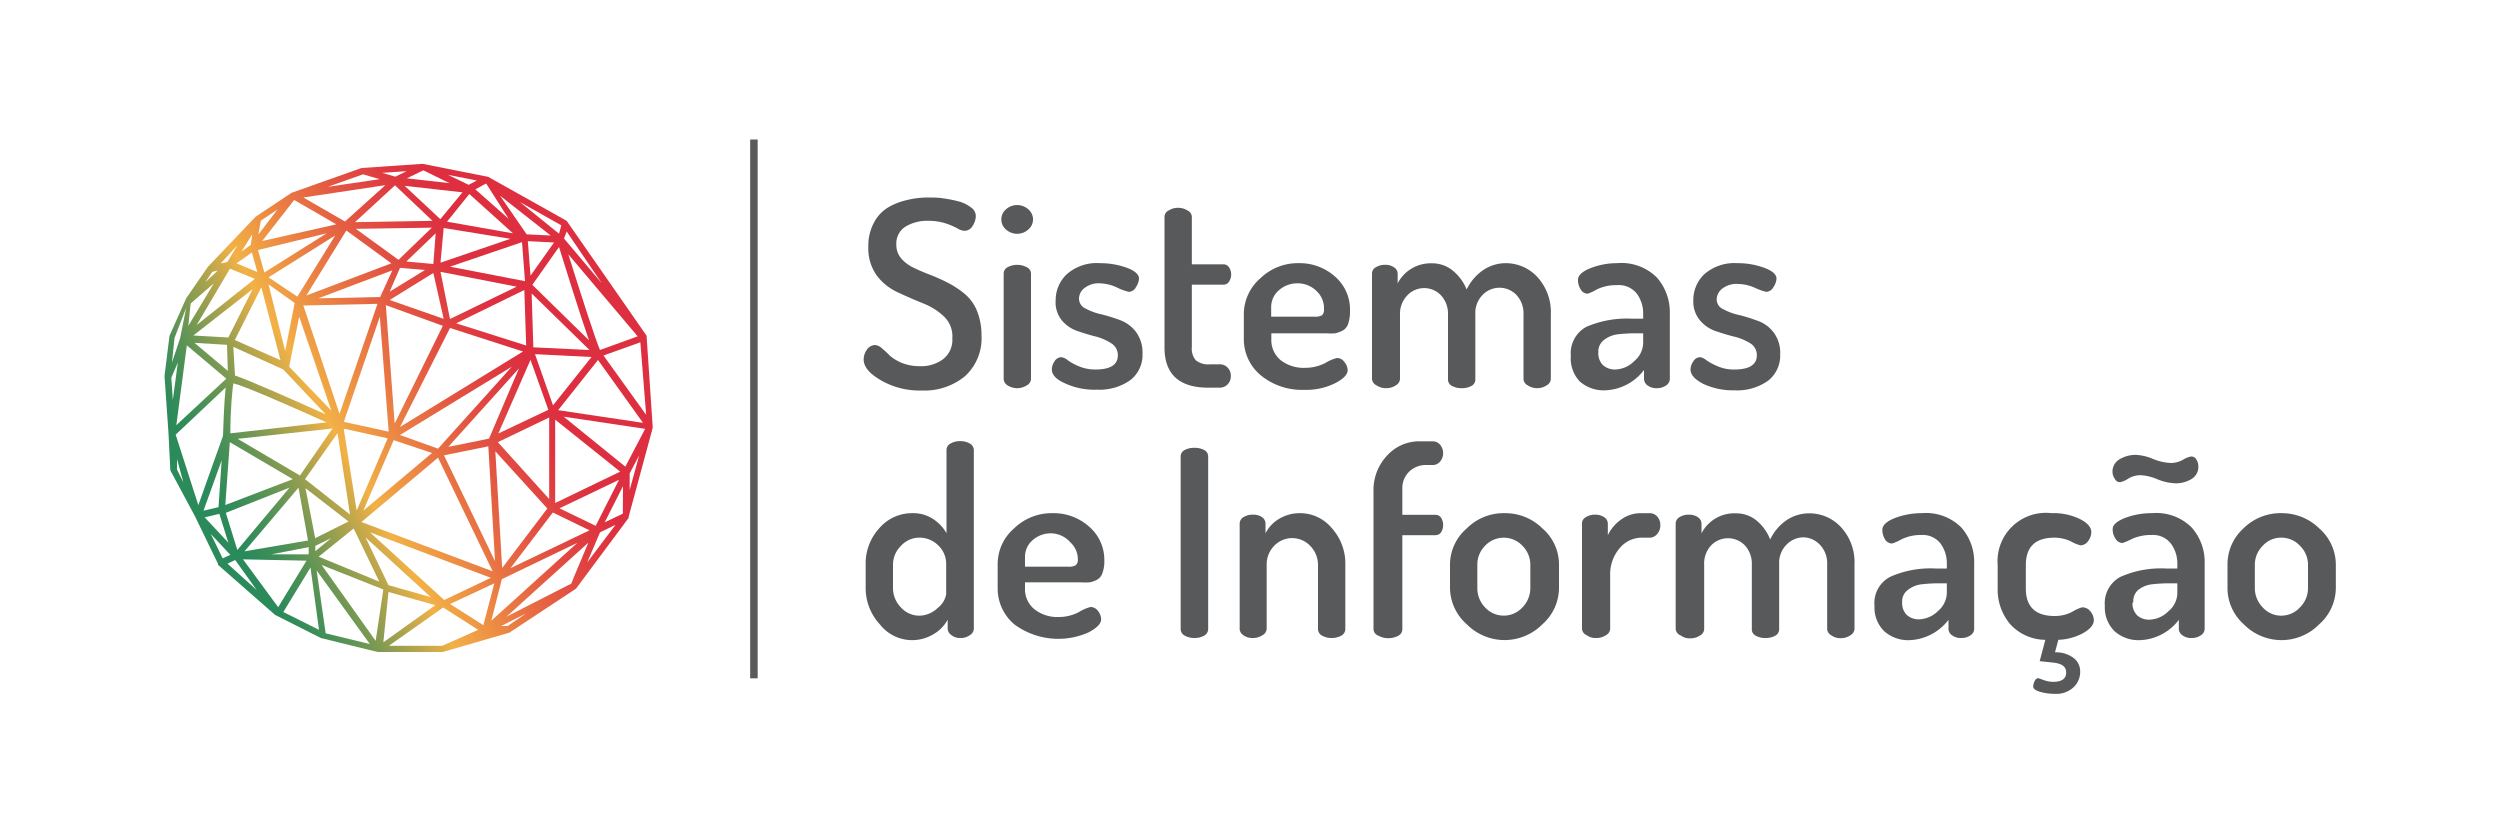 <?xml version="1.0" encoding="UTF-8"?> <svg xmlns="http://www.w3.org/2000/svg" xmlns:xlink="http://www.w3.org/1999/xlink" id="Camada_1" data-name="Camada 1" viewBox="0 0 150 50"><defs><style>.cls-1{fill:#58595b;}.cls-2{fill:url(#linear-gradient);}</style><linearGradient id="linear-gradient" x1="31.12" y1="20.84" x2="13.35" y2="30.7" gradientUnits="userSpaceOnUse"><stop offset="0" stop-color="#dd2f40"></stop><stop offset="0.08" stop-color="#de3840"></stop><stop offset="0.22" stop-color="#e25042"></stop><stop offset="0.39" stop-color="#e97843"></stop><stop offset="0.59" stop-color="#f2af46"></stop><stop offset="0.6" stop-color="#f2b146"></stop><stop offset="0.6" stop-color="#f1b146"></stop><stop offset="0.71" stop-color="#aba34d"></stop><stop offset="0.81" stop-color="#749853"></stop><stop offset="0.89" stop-color="#4c9157"></stop><stop offset="0.96" stop-color="#348c59"></stop><stop offset="1" stop-color="#2b8a5a"></stop></linearGradient></defs><title>ICONS_HOME_2</title><rect class="cls-1" x="45.01" y="8.37" width="0.45" height="32.33"></rect><path class="cls-2" d="M38.8,20.24l0-.09L34,13.25l-4.71-2.64-3.94-.78-3.66.25-4.2,1.49L15.34,13l-2.86,3-1.31,1.9-1,2.25-.3,2.41L10.11,26l.11,2.22L11.71,31l1.37,2.83,0,.06,3.42,3,2.75,1.39,3.41.84,3.9,0,4-1.16,4-2.64,3.16-4.25,0-.07,1.44-5.32,0-.11Zm-6.8.6-.1-3.23L35.37,21Zm3.49.58-2.31,2.9L32.1,21.25Zm-3.55-4.33,1.6-2.27c.34,1.1,1.27,4.08,1.8,5.6Zm-.11-.55-.16-2.07,1.57.08Zm0,5.05,1.07,3-3,1.42Zm1.12,3.46v4.89l-3.08-3.41Zm-6.33-5.92L23.38,18,26,16.38Zm-.19-3.37.19-2.08,4,.65Zm0,.55L31,17.2,27,19.14Zm-3.28,2,3.42,1.24-2.89,5.86Zm.17,7.59-2.69-.59L22.79,19Zm.06-8.4L24,16.07l1.5.13ZM26,15.84l-1.62-.15L26.14,14Zm-2.09-.25-2.56-1.86,4.56-.07Zm-1.1,2.23-3.71.08,4.44-1.68Zm-.16.41-2.28,6.6-2.17-6.5Zm-2.77,6.41L17.35,22l.6-3Zm-.34.22c-1.85-.83-4.67-2.08-5.44-2.33L14,20.81l3,1.36Zm.07.48L13.82,26c0-1.44.13-2.69.18-3C14.62,23.14,17.14,24.24,19.59,25.34Zm.34.37L18,28.53l-3.74-2.2Zm.3.28L21,30.87l-2.7-2.12Zm.37-.27,2.64.58-1.86,4.33Zm3,.69,2.3.77-4.12,3.46ZM24,26.1,30.71,22l-4.43,4.92Zm0-.48L27,19.68l4.38,1.41Zm3.37-6.22,4.09-2,.11,3.33ZM27,16l4.32-1.47.18,2.34Zm-.18-2.7,1.34-1.66L30.78,14Zm-.4-.15-2.14-2,3.47.39Zm-.47.1-4.65.08,2.4-2.21ZM23.48,15.8l-5.1,1.93,2.4-3.9Zm-5.64,2-1.73-1.16,4-2.51Zm-.16.38-.57,2.88-1-4Zm-.85,3.43L14.09,20.4l1.59-3.16Zm-1.67-4.26-1.46,2.9-2.1-.12ZM11.8,19.5l2-3.38,1.49.61Zm1.82,1.19.05,1.56-2-1.68Zm.17,5.84,3.78,2.22L13.52,30.3Zm3.58,2.73L14.24,33l-.69-2.23Zm.54,0,.57,3.17-3.81.65Zm.61,3.57v.43l-2.24,0Zm-.19-3.54,2.58,2-2,1Zm1.54,3-.95.78v-.32Zm1.35-.58,1.54,3.19L19.12,33.4Zm.71.53,3.92,3.59-2.54-.72Zm.27-.3,7.25,2.73L26.65,36Zm-.51-.62,4.59-3.86,3.28,6.82Zm4.95-4,2.66-.54.4,6.89Zm2.7-1-2.44.49,4.24-4.71Zm3.5,4.19-2.71,3.57-.41-7Zm.33.24,2.2,1.07-4.74,2.27Zm.4-.25,3.57-1.71-1.4,2.76Zm-.26-.32v-5l3.9,3.12Zm2.57-8.58,2.7,3.77-5.09-.76ZM34.1,15.26l4.16,4.92L36,21C35.73,20.38,34.9,17.81,34.1,15.26ZM34,13.89,36.11,17l-2.27-2.69Zm-.32-.37-.14.5-2.35-1.9Zm-.64.61-1.44-.07L30,11.74Zm-2.52-1-2-1.77.65-.35Zm-1.91-2.3-.49.26-1.24-.6Zm-3.21-.61,1.57.77-2.56-.29Zm-1,.05-.68.33-.79-.23Zm-2.62.19,1,.29-3.11.46Zm1.34.65L20.7,13.29l-2.5-1.44ZM17.65,12l2.53,1.46-4.45,1Zm-2,1.24,1-.67-1.15,1.5ZM19.6,14l-3.74,2.35L15.48,15Zm-4.16,2.32-1.25-.52.92-.65Zm-.3-2.27-.1.65-.56.4Zm-.9.67-.6,1-.4.09Zm-1.5,1.59.33-.08-.75.7Zm-1.3,1.9L12.83,17,11.3,19.55Zm-.23,2.51,2.37,2-3,2.79Zm-.74-.44.7-1.81-.36,1.81-.49,1.47Zm-.19,2.38.39-.91L10.37,24Zm.34,5.51,0-.63L11,28.94Zm-.08-2.09,3-2.83c-.1.94-.15,2.59-.16,2.9L11.9,30.31Zm2.76,1.54-.19,2.81-.9.21Zm-.14,3.21.54,1.73-1.42-1.52Zm-.51,1.21,1.17,1.25-.46.21Zm1,1.78.46-.22L15.4,35.4Zm.93-.26,3.81.08-1.7,2.79ZM17,36.72l1.63-2.67.51,3.74ZM19.54,38,19,34.23l3.19,4.41Zm3,.45L19.3,33.9,23,35.37Zm.77-2.93,2.81.79L23,38.54Zm3.22,3.23-3.2,0,3.26-2.3,2.1,1.34ZM27,36.24,29.66,35,29,37.51Zm3.11-1.49,4.53-2.18-5.16,4.67Zm.35,2.81-.39,0,1.49-.75Zm4-3c-.11.26-.16.39-.19.47l-.16.07L30.39,37l4.91-4.44Zm.77-.81L36,31.94l.93-.45Zm2.14-2.93-1.09.52,1.1-2.17Zm.41-1.42v-1l.57-1.07ZM37.52,28l-3.7-3,4.89.73Zm-1.31-6.67,2.21-.79.35,4.35Z"></path><path class="cls-1" d="M51.82,21.57A1,1,0,0,1,52,21a.64.64,0,0,1,.5-.3.72.72,0,0,1,.42.2c.16.14.32.28.47.44a2.65,2.65,0,0,0,.71.43,2.83,2.83,0,0,0,1.07.2,2.2,2.2,0,0,0,1.43-.43,1.47,1.47,0,0,0,.54-1.24A1.65,1.65,0,0,0,56.65,19a3.82,3.82,0,0,0-1.27-.8c-.49-.2-1-.42-1.49-.65a3.31,3.31,0,0,1-1.27-1,2.78,2.78,0,0,1-.52-1.73,2.93,2.93,0,0,1,.32-1.43,2.31,2.31,0,0,1,.86-.94A3.93,3.93,0,0,1,54.43,12a5.26,5.26,0,0,1,1.27-.15c.28,0,.58,0,.89.05a7.32,7.32,0,0,1,.91.18,2,2,0,0,1,.75.36.64.64,0,0,1,.3.52,1.14,1.14,0,0,1-.19.59.57.57,0,0,1-.5.3.93.93,0,0,1-.42-.15,4.59,4.59,0,0,0-.71-.3,3.24,3.24,0,0,0-1-.15,2.51,2.51,0,0,0-1.42.36,1.2,1.2,0,0,0-.53,1.07,1.24,1.24,0,0,0,.28.81,2.19,2.19,0,0,0,.73.56c.3.15.63.29,1,.43a11.74,11.74,0,0,1,1.09.49,5.6,5.6,0,0,1,1,.66,2.61,2.61,0,0,1,.73,1,3.84,3.84,0,0,1,.28,1.49,3.07,3.07,0,0,1-1,2.46,3.82,3.82,0,0,1-2.58.85,4.62,4.62,0,0,1-2.45-.61C52.15,22.41,51.82,22,51.82,21.57Z"></path><path class="cls-1" d="M60.08,13.17a.78.78,0,0,1,.28-.61,1,1,0,0,1,1.34,0,.79.79,0,0,1,0,1.21,1,1,0,0,1-1.34,0A.78.78,0,0,1,60.08,13.17Zm.14,9.57V16.42a.43.43,0,0,1,.22-.38,1.24,1.24,0,0,1,1.18,0,.43.43,0,0,1,.24.38v6.32a.46.46,0,0,1-.25.38,1.07,1.07,0,0,1-1.16,0A.48.48,0,0,1,60.22,22.74Z"></path><path class="cls-1" d="M63.11,22.17a.89.89,0,0,1,.16-.49.5.5,0,0,1,.4-.25.74.74,0,0,1,.4.19,3.37,3.37,0,0,0,.67.36,2.49,2.49,0,0,0,1,.19c.89,0,1.33-.29,1.33-.85a.82.82,0,0,0-.39-.72,3.25,3.25,0,0,0-.94-.41c-.37-.09-.74-.21-1.1-.33a2.11,2.11,0,0,1-.94-.65A1.73,1.73,0,0,1,63.34,18,2.14,2.14,0,0,1,64,16.46a2.72,2.72,0,0,1,2-.67,4.67,4.67,0,0,1,1.62.28c.48.18.72.4.72.65a1,1,0,0,1-.18.5.5.5,0,0,1-.44.29,3.37,3.37,0,0,1-.64-.23A2.61,2.61,0,0,0,66,17a1.37,1.37,0,0,0-.94.29.81.81,0,0,0-.32.63.65.65,0,0,0,.39.59,3.62,3.62,0,0,0,1,.36,11,11,0,0,1,1.11.35,2.12,2.12,0,0,1,.93.71,2.08,2.08,0,0,1,.38,1.29,1.91,1.91,0,0,1-.72,1.58,3.19,3.19,0,0,1-2,.58A4.19,4.19,0,0,1,63.9,23C63.37,22.77,63.11,22.48,63.11,22.17Z"></path><path class="cls-1" d="M69.87,20.85V13a.42.42,0,0,1,.25-.37,1,1,0,0,1,.56-.16,1,1,0,0,1,.57.16.43.43,0,0,1,.26.37v2.86h1.9a.38.38,0,0,1,.33.18.75.75,0,0,1,.13.43.78.78,0,0,1-.13.43.38.38,0,0,1-.33.18h-1.9v3.74a1.08,1.08,0,0,0,.24.8,1.2,1.2,0,0,0,.85.24h.55a.63.63,0,0,1,.51.2.68.68,0,0,1,.19.5.69.69,0,0,1-.19.5.66.66,0,0,1-.51.2H72.6C70.78,23.29,69.87,22.48,69.87,20.85Z"></path><path class="cls-1" d="M74.63,20.31V18.82a2.85,2.85,0,0,1,1-2.13,3.23,3.23,0,0,1,2.3-.9,3.18,3.18,0,0,1,2.19.82A2.62,2.62,0,0,1,81,18.66a2.33,2.33,0,0,1-.11.77.71.71,0,0,1-.34.41,2,2,0,0,1-.44.16,3.79,3.79,0,0,1-.53,0h-3.3v.36a1.56,1.56,0,0,0,.56,1.25,2.25,2.25,0,0,0,1.47.46,2.66,2.66,0,0,0,1.21-.29,2.47,2.47,0,0,1,.7-.3.54.54,0,0,1,.45.25.78.78,0,0,1,.19.48q0,.39-.75.78a3.85,3.85,0,0,1-1.84.4,3.89,3.89,0,0,1-2.61-.86A2.81,2.81,0,0,1,74.63,20.31ZM76.27,19h2.59a.85.85,0,0,0,.47-.09.49.49,0,0,0,.11-.37A1.41,1.41,0,0,0,79,17.47,1.6,1.6,0,0,0,77.86,17a1.66,1.66,0,0,0-1.12.41,1.33,1.33,0,0,0-.47,1Z"></path><path class="cls-1" d="M82.32,22.74V16.42a.43.43,0,0,1,.22-.38,1.05,1.05,0,0,1,.59-.15.85.85,0,0,1,.51.15.45.45,0,0,1,.22.39V17a2.23,2.23,0,0,1,2.08-1.2,1.91,1.91,0,0,1,1.23.44A2.84,2.84,0,0,1,88,17.37a2.93,2.93,0,0,1,1-1.17,2.42,2.42,0,0,1,1.33-.41,2.58,2.58,0,0,1,1.92.84,3.12,3.12,0,0,1,.8,2.24v3.87a.46.46,0,0,1-.25.38,1,1,0,0,1-.58.17,1,1,0,0,1-.56-.17.46.46,0,0,1-.25-.37V18.88a1.62,1.62,0,0,0-.44-1.2,1.41,1.41,0,0,0-2,0,1.55,1.55,0,0,0-.45,1.17v3.91a.43.43,0,0,1-.24.4,1.2,1.2,0,0,1-.59.13,1.16,1.16,0,0,1-.56-.13.42.42,0,0,1-.25-.4V18.87a1.62,1.62,0,0,0-.43-1.16,1.39,1.39,0,0,0-2,0A1.59,1.59,0,0,0,84,18.88v3.87a.48.48,0,0,1-.25.37,1,1,0,0,1-.58.17,1,1,0,0,1-.58-.17A.46.46,0,0,1,82.32,22.74Z"></path><path class="cls-1" d="M94.25,21.35a1.8,1.8,0,0,1,.93-1.74,6.15,6.15,0,0,1,2.72-.49h.69v-.29a2,2,0,0,0-.38-1.21A1.38,1.38,0,0,0,97,17.11a2.62,2.62,0,0,0-1.18.25,2.92,2.92,0,0,1-.55.26.48.48,0,0,1-.43-.26,1,1,0,0,1-.16-.57c0-.27.25-.5.75-.7a4.33,4.33,0,0,1,1.6-.3,3,3,0,0,1,2.39.87,3.16,3.16,0,0,1,.77,2.16v3.92a.48.48,0,0,1-.23.39.94.94,0,0,1-.57.16.86.86,0,0,1-.53-.16.5.5,0,0,1-.22-.39V22.2a3.06,3.06,0,0,1-2.36,1.22,2.16,2.16,0,0,1-1.49-.53A2,2,0,0,1,94.25,21.35Zm1.65-.2a1,1,0,0,0,.28.76,1.08,1.08,0,0,0,.74.26,1.67,1.67,0,0,0,1.13-.5,1.46,1.46,0,0,0,.54-1.06V20H98.2a9,9,0,0,0-1.15.06,1.67,1.67,0,0,0-.8.33A.87.87,0,0,0,95.9,21.15Z"></path><path class="cls-1" d="M101.43,22.17a.91.91,0,0,1,.17-.49.49.49,0,0,1,.4-.25.75.75,0,0,1,.39.19,3.81,3.81,0,0,0,.68.36,2.41,2.41,0,0,0,1,.19c.89,0,1.34-.29,1.34-.85a.82.82,0,0,0-.39-.72,3.32,3.32,0,0,0-1-.41c-.37-.09-.73-.21-1.1-.33a2.13,2.13,0,0,1-.93-.65,1.73,1.73,0,0,1-.39-1.18,2.13,2.13,0,0,1,.65-1.57,2.75,2.75,0,0,1,2-.67,4.57,4.57,0,0,1,1.61.28c.49.18.73.4.73.65a1,1,0,0,1-.18.5.51.51,0,0,1-.45.29,3.65,3.65,0,0,1-.64-.23,2.57,2.57,0,0,0-1-.24,1.4,1.4,0,0,0-1,.29.85.85,0,0,0-.32.63.65.65,0,0,0,.39.59,3.57,3.57,0,0,0,1,.36,10.8,10.8,0,0,1,1.1.35,2,2,0,0,1,1.32,2,1.91,1.91,0,0,1-.72,1.58,3.21,3.21,0,0,1-2,.58,4.26,4.26,0,0,1-1.9-.39C101.69,22.77,101.43,22.48,101.43,22.17Z"></path><path class="cls-1" d="M51.94,35.3V33.86a3.12,3.12,0,0,1,.82-2.17,2.59,2.59,0,0,1,2-.9,2.16,2.16,0,0,1,1.21.34,2.48,2.48,0,0,1,.82.86V27a.43.43,0,0,1,.23-.38,1.08,1.08,0,0,1,.59-.15,1.05,1.05,0,0,1,.59.15.45.45,0,0,1,.23.38V37.74a.47.47,0,0,1-.24.37.91.91,0,0,1-.58.17.81.81,0,0,1-.52-.17.5.5,0,0,1-.23-.38v-.55a2.2,2.2,0,0,1-.85.87,2.46,2.46,0,0,1-3.22-.59A3.2,3.2,0,0,1,51.94,35.3Zm1.64,0a1.66,1.66,0,0,0,.47,1.14,1.48,1.48,0,0,0,1.11.5,1.62,1.62,0,0,0,1.11-.47,1.31,1.31,0,0,0,.5-.82V33.87a1.52,1.52,0,0,0-.49-1.16,1.57,1.57,0,0,0-1.11-.45,1.48,1.48,0,0,0-1.11.49,1.58,1.58,0,0,0-.48,1.12Z"></path><path class="cls-1" d="M59.86,35.3V33.82a2.83,2.83,0,0,1,1-2.13,3.23,3.23,0,0,1,2.3-.9,3.19,3.19,0,0,1,2.19.81,2.62,2.62,0,0,1,.91,2,2.06,2.06,0,0,1-.11.77.69.69,0,0,1-.34.42,1.35,1.35,0,0,1-.44.15,3.7,3.7,0,0,1-.53,0H61.5v.36a1.54,1.54,0,0,0,.56,1.25,2.22,2.22,0,0,0,1.47.47,2.55,2.55,0,0,0,1.21-.3,2.6,2.6,0,0,1,.69-.3.56.56,0,0,1,.46.25.85.85,0,0,1,.18.49q0,.38-.75.78a4.45,4.45,0,0,1-4.45-.47A2.81,2.81,0,0,1,59.86,35.3ZM61.5,34h2.59a.81.81,0,0,0,.46-.09.44.44,0,0,0,.12-.37,1.37,1.37,0,0,0-.45-1A1.58,1.58,0,0,0,63.09,32a1.64,1.64,0,0,0-1.12.4,1.31,1.31,0,0,0-.47,1Z"></path><path class="cls-1" d="M70.84,37.74V27.4a.43.43,0,0,1,.24-.4,1.18,1.18,0,0,1,.58-.13,1.2,1.2,0,0,1,.59.13.43.43,0,0,1,.24.4V37.74a.46.46,0,0,1-.24.4,1.2,1.2,0,0,1-.59.14,1.17,1.17,0,0,1-.57-.14A.45.45,0,0,1,70.84,37.74Z"></path><path class="cls-1" d="M74.38,37.74V31.41a.45.45,0,0,1,.23-.38,1,1,0,0,1,.58-.15.9.9,0,0,1,.53.15.46.46,0,0,1,.21.39V32a2.11,2.11,0,0,1,.8-.86A2.39,2.39,0,0,1,78,30.79a2.47,2.47,0,0,1,1.91.9,3.16,3.16,0,0,1,.81,2.17v3.88a.46.46,0,0,1-.24.4,1.22,1.22,0,0,1-.59.14,1.13,1.13,0,0,1-.56-.14.44.44,0,0,1-.25-.4V33.88a1.63,1.63,0,0,0-.47-1.13,1.49,1.49,0,0,0-2.16,0A1.59,1.59,0,0,0,76,33.88v3.86a.46.46,0,0,1-.25.37,1,1,0,0,1-.58.17.9.9,0,0,1-.57-.17A.47.47,0,0,1,74.38,37.74Z"></path><path class="cls-1" d="M82.41,37.75V29.46a3,3,0,0,1,.81-2.12,2.59,2.59,0,0,1,2-.86h.72a.57.57,0,0,1,.47.21.79.79,0,0,1,0,1,.57.57,0,0,1-.47.21h-.4a1.43,1.43,0,0,0-1,.41,1.37,1.37,0,0,0-.4,1v1.58h2a.4.4,0,0,1,.33.18.83.83,0,0,1,0,.86.4.4,0,0,1-.33.18h-2v5.65a.44.44,0,0,1-.25.39,1.25,1.25,0,0,1-.59.14,1.09,1.09,0,0,1-.57-.14A.44.44,0,0,1,82.41,37.75Z"></path><path class="cls-1" d="M87,35.3V33.86a2.87,2.87,0,0,1,1-2.15,3.12,3.12,0,0,1,2.28-.92,3.17,3.17,0,0,1,2.26.91,2.86,2.86,0,0,1,1,2.16V35.3a2.93,2.93,0,0,1-1,2.16,3.19,3.19,0,0,1-4.53,0A2.94,2.94,0,0,1,87,35.3Zm1.64,0a1.65,1.65,0,0,0,.46,1.14,1.52,1.52,0,0,0,2.25,0,1.66,1.66,0,0,0,.47-1.14V33.87a1.61,1.61,0,0,0-.47-1.12,1.54,1.54,0,0,0-2.25,0,1.6,1.6,0,0,0-.46,1.12Z"></path><path class="cls-1" d="M94.92,37.74V31.41a.43.43,0,0,1,.23-.38,1,1,0,0,1,.57-.15.94.94,0,0,1,.53.15.47.47,0,0,1,.22.39v.69a2.46,2.46,0,0,1,.8-.94,2,2,0,0,1,1.18-.38H99a.59.59,0,0,1,.44.21.76.76,0,0,1,.18.51.78.78,0,0,1-.18.52.59.59,0,0,1-.44.23h-.5a1.73,1.73,0,0,0-1.32.63,2.41,2.41,0,0,0-.57,1.66v3.19a.46.46,0,0,1-.25.37,1,1,0,0,1-.59.17.88.88,0,0,1-.57-.17A.45.45,0,0,1,94.92,37.74Z"></path><path class="cls-1" d="M100.54,37.74V31.41a.45.45,0,0,1,.23-.38,1,1,0,0,1,.58-.15.91.91,0,0,1,.52.15.47.47,0,0,1,.22.39V32a2.21,2.21,0,0,1,2.07-1.2,1.9,1.9,0,0,1,1.23.43,2.75,2.75,0,0,1,.82,1.14,2.93,2.93,0,0,1,1-1.17,2.44,2.44,0,0,1,1.34-.4,2.58,2.58,0,0,1,1.91.83,3.1,3.1,0,0,1,.81,2.24v3.88a.48.48,0,0,1-.25.37,1,1,0,0,1-.58.17.91.91,0,0,1-.56-.17.46.46,0,0,1-.25-.37V33.88a1.62,1.62,0,0,0-.44-1.2,1.4,1.4,0,0,0-1-.44,1.44,1.44,0,0,0-1,.44,1.54,1.54,0,0,0-.44,1.16v3.91a.44.44,0,0,1-.25.4,1.16,1.16,0,0,1-.58.13,1.13,1.13,0,0,1-.56-.13.42.42,0,0,1-.25-.4V33.86a1.62,1.62,0,0,0-.43-1.15,1.41,1.41,0,0,0-2,0,1.61,1.61,0,0,0-.43,1.19v3.86a.46.46,0,0,1-.25.37,1,1,0,0,1-.58.17.88.88,0,0,1-.57-.17A.47.47,0,0,1,100.54,37.74Z"></path><path class="cls-1" d="M112.47,36.35a1.77,1.77,0,0,1,.94-1.74,5.94,5.94,0,0,1,2.72-.5h.68v-.28a2,2,0,0,0-.38-1.22,1.35,1.35,0,0,0-1.16-.51,2.6,2.6,0,0,0-1.18.26,3.14,3.14,0,0,1-.56.25.5.5,0,0,1-.43-.25,1.11,1.11,0,0,1-.16-.57c0-.27.25-.51.76-.71a4.5,4.5,0,0,1,1.6-.29,3,3,0,0,1,2.38.86,3.12,3.12,0,0,1,.77,2.17v3.92a.47.47,0,0,1-.22.38.94.94,0,0,1-.57.16.84.84,0,0,1-.53-.16.47.47,0,0,1-.22-.38v-.55a3.09,3.09,0,0,1-2.36,1.22,2.16,2.16,0,0,1-1.49-.53A2,2,0,0,1,112.47,36.35Zm1.66-.21a1,1,0,0,0,.28.76,1.05,1.05,0,0,0,.73.26,1.68,1.68,0,0,0,1.14-.5,1.47,1.47,0,0,0,.53-1.06V35h-.39a8.79,8.79,0,0,0-1.14.06,1.63,1.63,0,0,0-.8.33A.85.85,0,0,0,114.13,36.14Z"></path><path class="cls-1" d="M119.86,35.3V33.9a2.9,2.9,0,0,1,3.23-3.11,3.6,3.6,0,0,1,1.7.35c.46.23.69.5.69.79a.91.91,0,0,1-.19.53.56.56,0,0,1-.46.26,2.15,2.15,0,0,1-.56-.23,2.31,2.31,0,0,0-1-.23c-1.15,0-1.72.55-1.72,1.65v1.4c0,1.1.58,1.65,1.73,1.65a2.23,2.23,0,0,0,1.07-.26,2.43,2.43,0,0,1,.57-.26.61.61,0,0,1,.51.25.85.85,0,0,1,.2.53c0,.26-.21.51-.61.75a3.4,3.4,0,0,1-1.52.42l-.2.75a1.73,1.73,0,0,1,1.13.35,1,1,0,0,1,.38.82,1.26,1.26,0,0,1-.38.91,1.52,1.52,0,0,1-1.16.41,3.13,3.13,0,0,1-.86-.12c-.28-.08-.42-.19-.42-.32a.88.88,0,0,1,.08-.31c.06-.13.14-.19.23-.19l.31.11a1.66,1.66,0,0,0,.58.11c.52,0,.78-.19.78-.56s-.28-.55-.84-.6l-.75-.08.34-1.28a2.89,2.89,0,0,1-2.11-.94A3.22,3.22,0,0,1,119.86,35.3Z"></path><path class="cls-1" d="M126.29,36.35a1.79,1.79,0,0,1,.94-1.74,6,6,0,0,1,2.72-.5h.69v-.28a2,2,0,0,0-.39-1.22,1.35,1.35,0,0,0-1.16-.51,2.73,2.73,0,0,0-1.18.24,4.3,4.3,0,0,1-.55.24.5.5,0,0,1-.43-.26,1,1,0,0,1-.17-.57c0-.26.25-.48.76-.68a4.49,4.49,0,0,1,1.6-.28,3,3,0,0,1,2.38.86,3.12,3.12,0,0,1,.78,2.17v3.92a.48.48,0,0,1-.23.38.94.94,0,0,1-.57.16.84.84,0,0,1-.53-.16.47.47,0,0,1-.22-.38v-.55a3.07,3.07,0,0,1-2.36,1.22,2.16,2.16,0,0,1-1.49-.53A2,2,0,0,1,126.29,36.35Zm.46-8a.86.86,0,0,1,.45-.81,1.92,1.92,0,0,1,.91-.25,3,3,0,0,1,1.08.25,3.22,3.22,0,0,0,1.07.24,1.51,1.51,0,0,0,.73-.2,1.38,1.38,0,0,1,.47-.19.35.35,0,0,1,.33.19.78.78,0,0,1,.11.36.85.85,0,0,1-.44.82,1.83,1.83,0,0,1-.89.24,3.14,3.14,0,0,1-1.14-.25,3.08,3.08,0,0,0-1-.24,1.46,1.46,0,0,0-.74.21,1.32,1.32,0,0,1-.48.21.33.33,0,0,1-.32-.2A.72.72,0,0,1,126.75,28.33Zm1.2,7.81a1,1,0,0,0,.28.76,1.05,1.05,0,0,0,.73.26,1.68,1.68,0,0,0,1.14-.5,1.45,1.45,0,0,0,.54-1.06V35h-.4a8.79,8.79,0,0,0-1.14.06,1.63,1.63,0,0,0-.8.33A.88.88,0,0,0,128,36.14Z"></path><path class="cls-1" d="M133.65,35.3V33.86a2.91,2.91,0,0,1,.95-2.15,3.16,3.16,0,0,1,2.28-.92,3.2,3.2,0,0,1,2.27.91,2.89,2.89,0,0,1,1,2.16V35.3a2.93,2.93,0,0,1-1,2.16,3.17,3.17,0,0,1-4.52,0A2.91,2.91,0,0,1,133.65,35.3Zm1.64,0a1.66,1.66,0,0,0,.47,1.14,1.48,1.48,0,0,0,1.12.5,1.51,1.51,0,0,0,1.12-.5,1.62,1.62,0,0,0,.48-1.14V33.87a1.58,1.58,0,0,0-.48-1.12,1.5,1.5,0,0,0-1.12-.49,1.47,1.47,0,0,0-1.12.49,1.61,1.61,0,0,0-.47,1.12Z"></path></svg> 